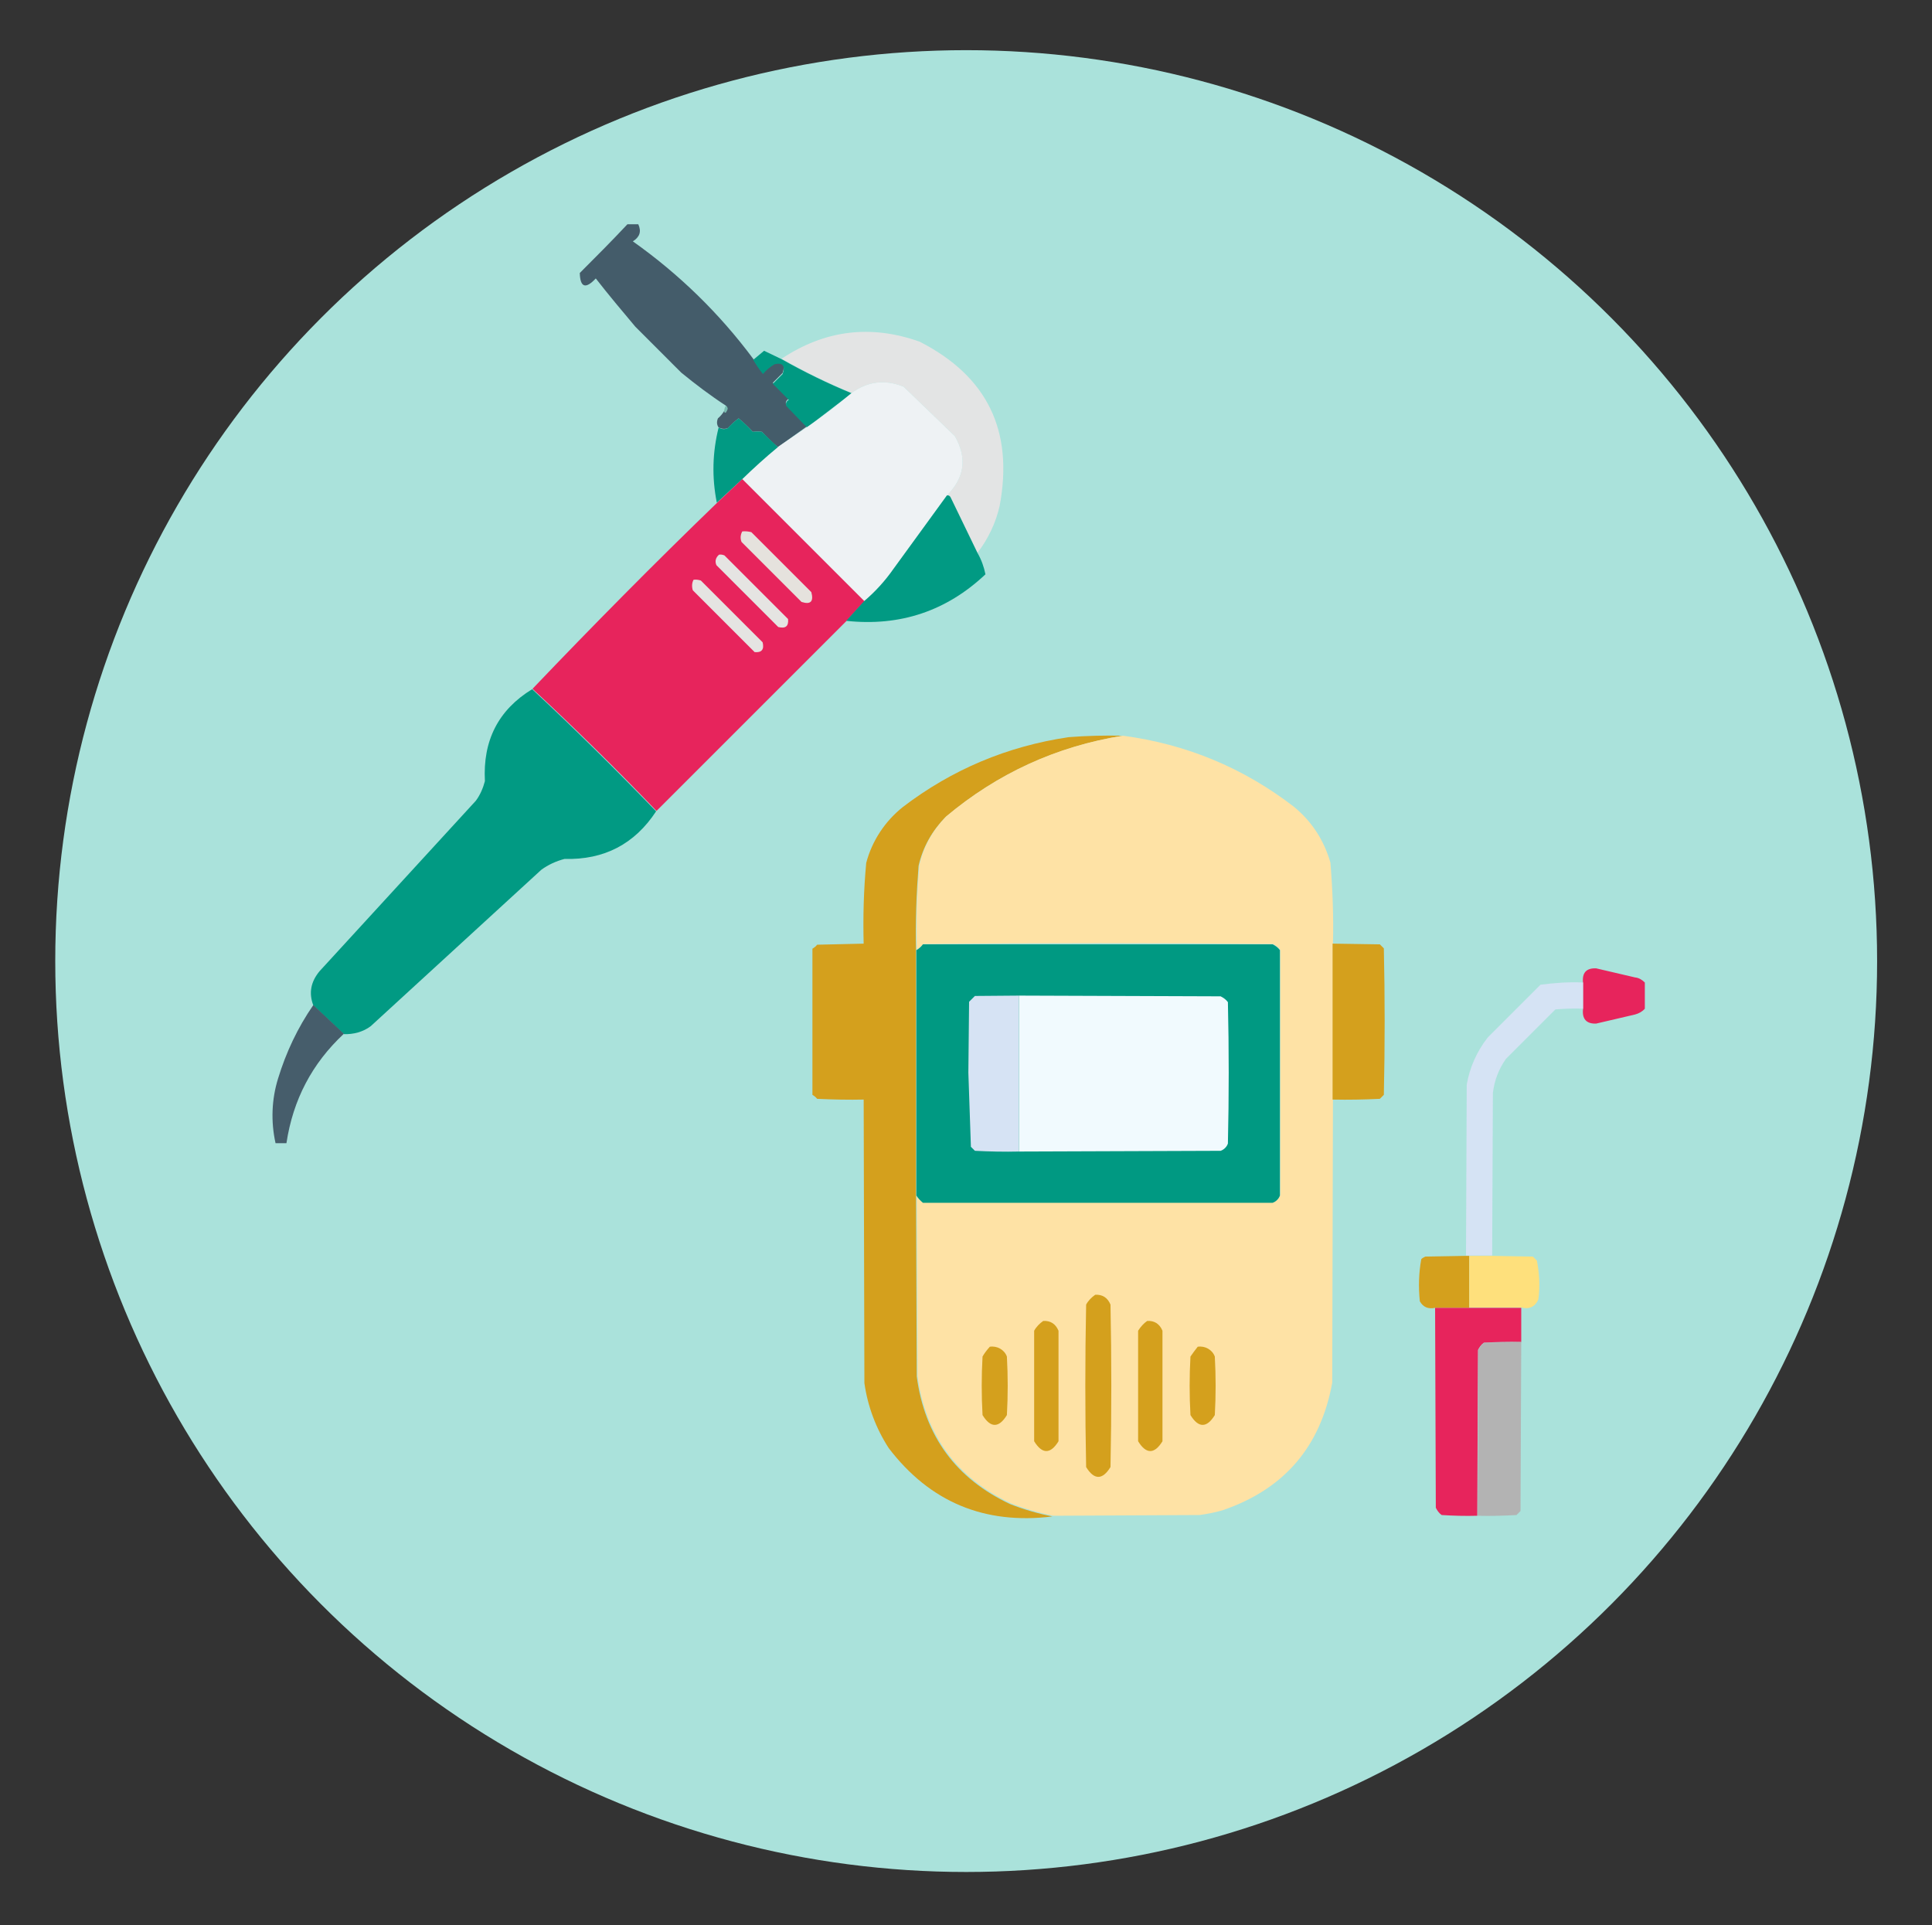 <?xml version="1.0" encoding="UTF-8"?> <svg xmlns:v="https://vecta.io/nano" xmlns="http://www.w3.org/2000/svg" xmlns:xlink="http://www.w3.org/1999/xlink" version="1.1" id="Calque_1" x="0px" y="0px" viewBox="0 0 531.5 529.6" style="enable-background:new 0 0 531.5 529.6;" xml:space="preserve"><rect x="0" y="0" width="531.5" height="529.6" fill="#333333" stroke="none"/> <style type="text/css"> .st0{fill:#AAE2DB;} .st1{fill-rule:evenodd;clip-rule:evenodd;fill:#445B69;fill-opacity:0.99;} .st2{fill-rule:evenodd;clip-rule:evenodd;fill:#E4E4E4;fill-opacity:0.98;} .st3{fill-rule:evenodd;clip-rule:evenodd;fill:#009982;} .st4{fill-rule:evenodd;clip-rule:evenodd;fill:#EEF2F4;} .st5{fill-rule:evenodd;clip-rule:evenodd;fill:#519E8E;fill-opacity:0.56;} .st6{fill-rule:evenodd;clip-rule:evenodd;fill:#009982;fill-opacity:0.99;} .st7{fill-rule:evenodd;clip-rule:evenodd;fill:#E7245C;} .st8{fill-rule:evenodd;clip-rule:evenodd;fill:#E5E2DD;} .st9{fill-rule:evenodd;clip-rule:evenodd;fill:#E5E4E2;} .st10{fill-rule:evenodd;clip-rule:evenodd;fill:#435A68;fill-opacity:0.97;} .st11{fill-rule:evenodd;clip-rule:evenodd;fill:#D4A01D;} .st12{fill-rule:evenodd;clip-rule:evenodd;fill:#FEE2A5;} .st13{fill-rule:evenodd;clip-rule:evenodd;fill:#D6E3F4;fill-opacity:0.96;} .st14{fill-rule:evenodd;clip-rule:evenodd;fill:#D6E3F4;} .st15{fill-rule:evenodd;clip-rule:evenodd;fill:#F1FAFE;} .st16{fill-rule:evenodd;clip-rule:evenodd;fill:#FEE07C;} .st17{fill-rule:evenodd;clip-rule:evenodd;fill:#B3B3B3;} </style> <circle class="st0" cx="265.8" cy="264.4" r="250.6"></circle> <g> <path class="st1" d="M172.6,61.7h3c0.9,2,0.4,3.5-1.5,4.7c12.7,9,23.8,19.8,33.1,32.3c0.8,1.4,1.7,2.7,2.7,3.9c0.9-1.1,2-2,3.2-2.7 c2.3-0.5,3,0.4,2.2,2.7l-2.7,2.7l4.4,4.4c-0.7,0.4-1,1-0.7,1.7c2,1.9,3.9,3.9,5.7,5.9L214,123c-1.6-1.3-3-2.7-4.4-4.2 c-0.8-0.1-1.6-0.1-2.5,0c-1.2-1.3-2.6-2.6-3.9-3.7c-1.1,0.8-2,1.7-3,2.7c-0.9,0.3-1.7,0.2-2.5-0.2c-0.5-0.7-0.6-1.5-0.2-2.5 c0.7-0.6,1.3-1.3,1.7-2c0.2,0.6,0.4,0.6,0.7,0c0.4-0.6,0.3-1.1-0.2-1.5c-4.3-2.8-8.4-5.9-12.3-9.1l-12.6-12.6 c-3.7-4.4-7.4-8.8-10.9-13.3c-2.8,3-4.3,2.5-4.4-1.5C163.9,70.7,168.3,66.3,172.6,61.7L172.6,61.7z"></path> <path class="st2" d="M268.9,152.1l-7.4-15.3c-0.2-0.4-0.6-0.6-1-0.5c4.9-4.9,5.6-10.3,2.2-16.3l-14.1-13.6 c-5.1-2.1-9.9-1.5-14.3,1.7c-6.6-2.7-13-5.9-19.3-9.4c11.9-7.9,24.5-9.5,38-4.7c18.6,9.5,25.9,24.5,22,45.2 C273.9,144,271.8,148.3,268.9,152.1L268.9,152.1z"></path> <path class="st3" d="M215,98.8c6.2,3.5,12.7,6.7,19.3,9.4l-12.3,9.4l-5.7-5.9c-0.2-0.7,0-1.3,0.7-1.7l-4.4-4.4l2.7-2.7 c0.8-2.3,0-3.2-2.2-2.7c-1.2,0.7-2.3,1.6-3.2,2.7c-1-1.2-1.9-2.6-2.7-3.9l3-2.5L215,98.8z"></path> <path class="st4" d="M260.5,136.3l-14.6,20.2c-2.4,3.3-5.1,6.2-8.1,8.9l-33.6-33.6c3.1-3.1,6.4-6.1,9.9-8.9l7.9-5.4 c4.3-2.9,8.4-6.1,12.3-9.4c4.4-3.2,9.2-3.8,14.3-1.7l14.1,13.6C266.1,126,265.4,131.4,260.5,136.3z"></path> <path class="st5" d="M199.7,111.6c0.5,0.4,0.6,0.9,0.2,1.5c-0.3,0.6-0.6,0.6-0.7,0C199.3,112.5,199.4,112,199.7,111.6z"></path> <path class="st6" d="M214,123c-3.4,2.8-6.7,5.8-9.9,8.9l-6.9,6.4c-1.4-7-1.2-13.9,0.5-20.7c0.8,0.5,1.6,0.6,2.5,0.2 c0.9-1,1.9-1.9,3-2.7c1.4,1.1,2.7,2.4,3.9,3.7c0.8-0.1,1.6-0.1,2.5,0C211,120.2,212.5,121.6,214,123L214,123z"></path> <path class="st7" d="M204.2,131.8l33.6,33.6l-4.9,5.4l-52.3,52.3c-11-11.5-22.4-22.7-34.1-33.6c16.6-17.4,33.5-34.5,50.9-51.3 L204.2,131.8L204.2,131.8z"></path> <path class="st6" d="M260.5,136.3c0.4-0.1,0.8,0.1,1,0.5l7.4,15.3c1.1,1.9,1.8,3.9,2.2,5.9c-10.7,10.1-23.5,14.4-38.3,12.8l4.9-5.4 c3.1-2.6,5.8-5.6,8.1-8.9L260.5,136.3L260.5,136.3z"></path> <path class="st8" d="M204.2,146.2c0.8-0.1,1.7,0,2.5,0.2l16.5,16.5c0.7,2.6-0.2,3.5-2.7,2.7l-16.5-16.5 C203.6,148.1,203.7,147.1,204.2,146.2L204.2,146.2z"></path> <path class="st9" d="M197.8,152.6c0.5-0.1,1,0,1.5,0.2l17.5,17.5c0.2,2-0.7,2.7-2.7,2.2l-17-17 C196.6,154.4,196.9,153.4,197.8,152.6L197.8,152.6z M190.8,159.5c0.7-0.1,1.3,0,2,0.2l17,17c0.5,2-0.3,2.9-2.2,2.7l-17-17 C190.3,161.5,190.3,160.4,190.8,159.5L190.8,159.5z"></path> <path class="st6" d="M146.4,189.6c11.7,10.9,23,22.1,34.1,33.6c-5.9,9-14.3,13.4-25.2,13.1c-2.3,0.6-4.5,1.6-6.4,3l-46.9,43 c-2.1,1.6-4.8,2.3-7.4,2.2l-8.4-7.9c-1.3-3.4-0.7-6.5,1.7-9.4l43-46.9c1.2-1.6,2-3.5,2.5-5.4C132.8,203.7,137.1,195.3,146.4,189.6 L146.4,189.6z"></path> <path class="st10" d="M86.2,276.5l8.4,7.9c-8.8,8.2-14,18.2-15.8,30.1h-3c-1.3-5.9-1.1-12,0.7-17.8 C78.7,289.5,81.9,282.7,86.2,276.5L86.2,276.5z"></path> <path class="st11" d="M308.9,202.4c-18.3,3-34.6,10.4-48.8,22.4c-3.7,3.8-6.2,8.2-7.4,13.4c-0.6,7.7-0.9,15.5-0.7,23.3v67.5 l0.2,49.7c2.2,16.4,10.8,28.1,25.7,35.1c3.8,1.5,7.7,2.6,11.6,3.4c-18.7,2.3-33.7-4-45-18.8c-3.5-5.4-5.8-11.5-6.7-17.9l-0.2-77.8 v-42.9c-0.2-7.5,0-14.9,0.7-22.4c1.6-6.1,5.2-11.5,10.1-15.4c13.5-10.3,28.7-16.7,45.6-19.2C299.1,202.4,304,202.3,308.9,202.4 L308.9,202.4z"></path> <path class="st12" d="M308.9,202.4c17.4,2.3,33.1,8.8,47,19.5c5,4.1,8.3,9.2,10.1,15.4c0.6,7.4,0.9,14.9,0.7,22.4v42.9l-0.2,77.8 c-3.2,17.6-13.2,29.3-30.2,35.1c-2.1,0.6-4.1,1-6.3,1.3l-40.3,0.2c-3.9-0.8-7.8-1.9-11.6-3.4c-14.9-7-23.5-18.7-25.7-35.1 l-0.2-49.7c0.5,0.7,1.1,1.4,1.8,2h96.2c0.9-0.3,1.7-1.1,2-2v-67.5c-0.5-0.7-1.2-1.2-2-1.6c-32.1-0.3-64.1-0.3-96.2,0 c-0.5,0.6-1.1,1.1-1.8,1.6c-0.2-7.8,0-15.5,0.7-23.3c1.2-5.2,3.7-9.6,7.4-13.4C274.4,212.8,290.6,205.3,308.9,202.4L308.9,202.4z"></path> <path class="st11" d="M237.8,259.6v42.9c-4.3,0.1-8.7,0-13-0.2c-0.4-0.5-0.8-0.8-1.3-1.1V261c0.5-0.3,1-0.7,1.3-1.1L237.8,259.6 L237.8,259.6z"></path> <path class="st3" d="M252.1,328.9v-67.5c0.7-0.4,1.3-0.9,1.8-1.6h96.2c0.8,0.4,1.5,0.9,2,1.6v67.5c-0.3,0.9-1.1,1.7-2,2h-96.2 C253.2,330.3,252.6,329.7,252.1,328.9z"></path> <path class="st11" d="M366.6,259.6l13,0.2l1.1,1.1c0.3,13.4,0.3,26.8,0,40.3l-1.1,1.1c-4.3,0.2-8.6,0.3-13,0.2V259.6z"></path> <path class="st7" d="M452.5,270.3v7.2c-0.7,0.8-1.6,1.3-2.7,1.6l-10.7,2.5c-2.7,0.1-3.9-1.3-3.6-4v-7.2c-0.3-2.7,0.8-4.1,3.6-4 l10.7,2.5C450.9,269,451.8,269.6,452.5,270.3z"></path> <g> <path class="st13" d="M435.5,270.3v7.2c-2.5-0.1-5.1,0-7.6,0.2l-13.6,13.6c-2,2.8-3.2,6-3.6,9.4l-0.2,44.7h-7.2l0.2-47 c0.8-4.7,2.8-9.2,5.8-13l14.5-14.5C427.7,270.4,431.6,270.1,435.5,270.3L435.5,270.3z"></path> <path class="st14" d="M280.3,273.9v42.9c-4,0.1-8.1,0-12.1-0.2l-1.1-1.1l-0.7-20.4l0.2-19.5l1.6-1.6L280.3,273.9L280.3,273.9z"></path> </g> <path class="st15" d="M280.3,273.9l55.5,0.2c0.8,0.4,1.5,0.9,2,1.6c0.3,13,0.3,25.9,0,38.9c-0.3,0.9-1.1,1.7-2,2l-55.5,0.2V273.9z"></path> <path class="st11" d="M403.3,345.5h0.9v14.3h-9.4c-1.9,0.4-3.3-0.2-4.2-1.8c-0.4-3.9-0.3-7.8,0.4-11.6c0.3-0.3,0.7-0.5,1.1-0.7 L403.3,345.5L403.3,345.5z"></path> <path class="st16" d="M404.2,345.5h6.3l11.2,0.2l1.1,1.1c0.7,3.5,0.9,7.2,0.4,10.7c-0.9,2-2.5,2.8-4.7,2.2h-14.3V345.5z"></path> <path class="st11" d="M301.3,356.2c2-0.1,3.4,0.8,4.2,2.7c0.3,14.9,0.3,29.8,0,44.7c-2.2,3.6-4.5,3.6-6.7,0 c-0.3-14.9-0.3-29.8,0-44.7C299.4,357.8,300.3,356.9,301.3,356.2z"></path> <path class="st7" d="M394.8,359.8h23.7v9.4c-3.4-0.1-6.9,0-10.3,0.2c-0.7,0.5-1.2,1.2-1.6,2l-0.2,45.6c-3.3,0.1-6.6,0-9.8-0.2 c-0.7-0.5-1.2-1.2-1.6-2L394.8,359.8L394.8,359.8z"></path> <path class="st11" d="M287,363.4c2-0.1,3.4,0.8,4.2,2.7v30.4c-2.2,3.6-4.5,3.6-6.7,0v-30.4C285.1,365,286,364.1,287,363.4z M315.6,363.4c2-0.1,3.4,0.8,4.2,2.7v30.4c-2.2,3.6-4.5,3.6-6.7,0v-30.4C313.8,365,314.6,364.1,315.6,363.4z"></path> <path class="st17" d="M418.5,369.2l-0.2,46.5l-1.1,1.1c-3.6,0.2-7.2,0.3-10.7,0.2l0.2-45.6c0.4-0.8,0.9-1.5,1.6-2L418.5,369.2 L418.5,369.2z"></path> <path class="st11" d="M272.3,370.5c2-0.3,4,0.8,4.7,2.7c0.3,5.4,0.3,10.7,0,16.1c-2.2,3.6-4.5,3.6-6.7,0c-0.3-5.4-0.3-10.7,0-16.1 C270.8,372.3,271.5,371.4,272.3,370.5L272.3,370.5z M329.5,370.5c2-0.3,4,0.8,4.7,2.7c0.3,5.4,0.3,10.7,0,16.1 c-2.2,3.6-4.5,3.6-6.7,0c-0.3-5.4-0.3-10.7,0-16.1C328.1,372.3,328.8,371.4,329.5,370.5L329.5,370.5z"></path> </g> </svg> 